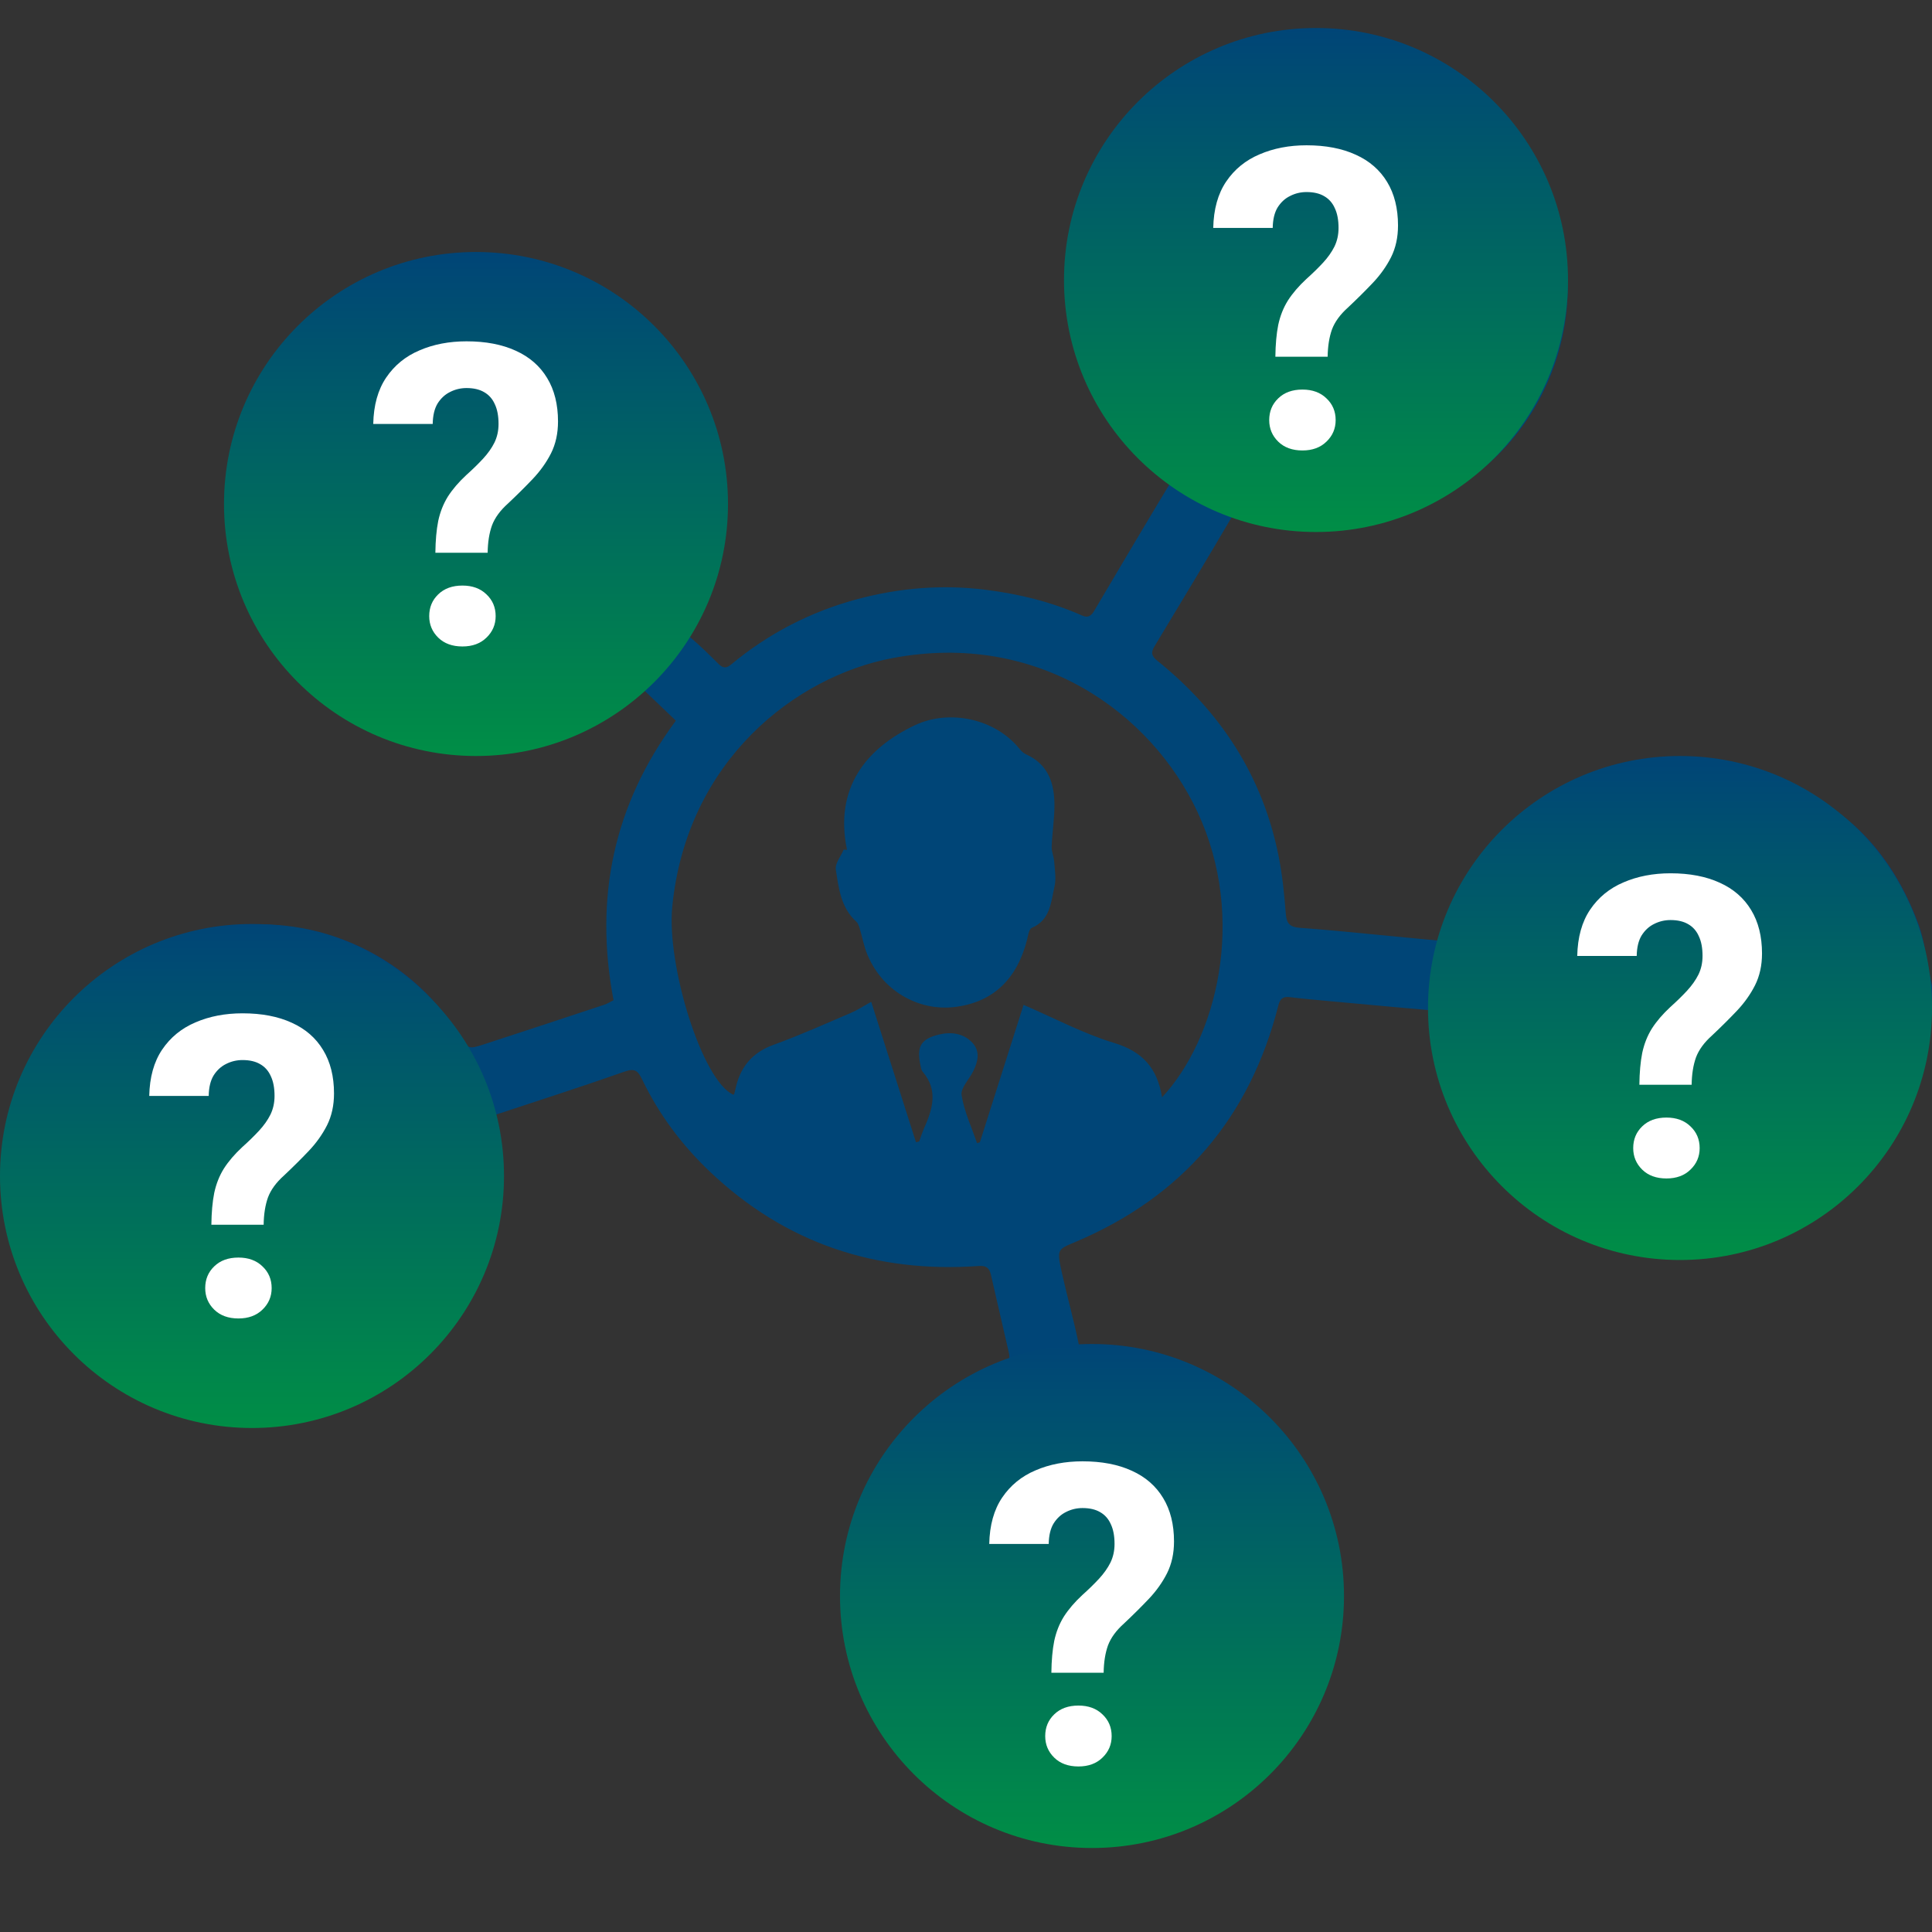 <?xml version="1.0" encoding="UTF-8"?> <svg xmlns="http://www.w3.org/2000/svg" width="69" height="69" viewBox="0 0 69 69" fill="none"><rect x="0" y="0" width="69" height="69" fill="#333333" stroke="none"/> <g clip-path="url(#clip0_411_520)"> <path d="M69 36.165C68.914 36.654 68.851 37.149 68.736 37.631C67.718 41.882 63.525 44.629 59.207 43.881C55.773 43.288 53.142 40.782 52.398 37.391C52.337 37.115 52.296 36.831 52.283 36.551C52.269 36.277 52.137 36.173 51.882 36.151C50.404 36.023 48.926 35.888 47.448 35.752C46.992 35.71 46.535 35.67 46.08 35.614C45.838 35.585 45.723 35.644 45.656 35.906C44.636 39.922 42.219 42.75 38.394 44.361C37.757 44.63 37.737 44.613 37.931 45.484C38.12 46.335 38.359 47.175 38.531 48.029C38.586 48.295 38.69 48.352 38.92 48.364C40.092 48.427 41.205 48.717 42.264 49.23C45.498 50.799 47.392 54.49 46.775 58.043C46.166 61.544 43.726 64.158 40.248 64.897C35.423 65.922 30.993 62.621 30.279 58.113C29.632 54.01 31.815 50.287 35.726 48.839C36.025 48.729 36.093 48.579 36.03 48.306C35.816 47.378 35.601 46.45 35.388 45.52C35.335 45.291 35.225 45.195 34.962 45.214C31.275 45.476 28.049 44.404 25.353 41.845C24.347 40.89 23.527 39.791 22.927 38.538C22.793 38.26 22.678 38.14 22.32 38.267C20.75 38.82 19.166 39.326 17.555 39.86C17.581 40.105 17.607 40.342 17.632 40.579C18.204 45.761 13.702 50.266 8.497 49.715C5.849 49.434 3.793 48.164 2.288 45.986C1.673 45.095 1.126 44.172 0.998 43.064C0.991 43.004 0.932 42.951 0.898 42.894C0.898 42.244 0.898 41.597 0.898 40.947C0.984 40.445 1.032 39.931 1.164 39.441C2.067 36.082 4.239 33.98 7.615 33.209C10.985 32.438 14.582 34.023 16.398 36.958C16.716 37.474 16.719 37.481 17.292 37.295C18.725 36.83 20.154 36.356 21.582 35.883C21.696 35.846 21.799 35.778 21.912 35.722C21.221 32.081 21.902 28.757 24.138 25.738C23.686 25.307 23.241 24.883 22.814 24.472C22.171 24.84 21.566 25.248 20.915 25.556C15.967 27.894 10.058 24.776 9.176 19.378C8.497 15.225 10.836 11.285 14.842 10.009C19.582 8.499 24.31 11.307 25.499 15.788C26.104 18.07 25.791 20.224 24.604 22.256C24.486 22.458 24.454 22.595 24.662 22.771C25.012 23.065 25.338 23.39 25.665 23.714C25.82 23.868 25.942 23.875 26.111 23.733C27.444 22.623 28.957 21.844 30.626 21.396C32.123 20.995 33.646 20.87 35.197 21.063C36.392 21.212 37.544 21.494 38.645 21.983C38.834 22.067 38.959 22.018 39.071 21.827C40.048 20.17 41.031 18.516 42.025 16.869C42.15 16.663 42.088 16.573 41.944 16.431C39.331 13.854 38.536 10.798 39.806 7.357C40.884 4.435 43.082 2.658 46.154 2.132C49.528 1.555 52.313 2.692 54.383 5.419C57.648 9.723 55.712 16.194 50.632 18.07C48.642 18.803 46.648 18.834 44.656 18.087C44.404 17.992 44.266 18.002 44.11 18.266C43.165 19.879 42.201 21.48 41.234 23.08C41.092 23.313 41.13 23.435 41.344 23.606C43.593 25.419 45.089 27.71 45.661 30.558C45.798 31.239 45.869 31.939 45.921 32.633C45.948 32.993 46.075 33.113 46.435 33.138C47.499 33.213 48.557 33.326 49.619 33.426C50.492 33.507 51.364 33.6 52.239 33.659C52.333 33.666 52.497 33.505 52.531 33.392C53.015 31.816 53.842 30.461 55.108 29.398C57.09 27.734 59.371 27.042 61.935 27.483C65.197 28.047 67.388 29.937 68.523 33.032C68.729 33.593 68.789 34.209 68.915 34.8C68.942 34.931 68.971 35.061 68.998 35.191C69 35.516 69 35.84 69 36.165ZM41.502 39.189C43.446 37.112 44.543 32.805 42.771 29.007C41.122 25.471 37.081 22.515 31.866 23.505C28.443 24.154 24.525 27.135 24.009 32.386C23.804 34.466 25.074 38.605 26.195 39.099C26.204 39.089 26.219 39.08 26.223 39.069C26.238 39.018 26.25 38.965 26.262 38.913C26.424 38.13 26.845 37.597 27.626 37.315C28.568 36.973 29.485 36.561 30.408 36.167C30.645 36.065 30.863 35.918 31.115 35.779C31.661 37.491 32.187 39.143 32.714 40.795C32.753 40.785 32.79 40.775 32.829 40.766C32.883 40.616 32.929 40.462 32.993 40.318C33.301 39.628 33.524 38.943 32.948 38.27C32.9 38.215 32.89 38.122 32.873 38.044C32.731 37.381 32.883 37.105 33.535 36.948C33.972 36.843 34.417 36.902 34.733 37.246C35.014 37.55 34.928 37.92 34.755 38.264C34.612 38.551 34.302 38.859 34.343 39.114C34.436 39.699 34.7 40.257 34.894 40.825C34.928 40.815 34.962 40.805 34.995 40.797C35.525 39.131 36.054 37.467 36.556 35.888C37.66 36.363 38.689 36.914 39.784 37.246C40.802 37.552 41.332 38.142 41.502 39.189ZM10.897 39.327C10.897 38.22 10.899 37.112 10.897 36.004C10.895 35.48 10.721 35.303 10.19 35.298C9.568 35.292 8.946 35.291 8.325 35.299C7.845 35.306 7.642 35.514 7.64 36.001C7.637 38.203 7.637 40.404 7.64 42.604C7.64 43.076 7.863 43.293 8.338 43.296C8.947 43.301 9.556 43.301 10.163 43.296C10.703 43.293 10.895 43.098 10.897 42.566C10.897 41.488 10.897 40.408 10.897 39.327ZM40.118 54.653C40.118 53.545 40.119 52.438 40.116 51.33C40.114 50.814 39.959 50.64 39.448 50.63C38.799 50.616 38.151 50.621 37.502 50.632C37.072 50.638 36.862 50.852 36.861 51.291C36.856 53.52 36.856 55.747 36.861 57.976C36.862 58.393 37.099 58.62 37.52 58.623C38.156 58.63 38.792 58.63 39.426 58.623C39.91 58.62 40.114 58.414 40.114 57.932C40.118 56.839 40.116 55.745 40.118 54.653ZM19.014 15.853C19.014 14.745 19.017 13.637 19.012 12.53C19.01 12.073 18.829 11.879 18.383 11.872C17.72 11.862 17.057 11.862 16.396 11.874C15.963 11.882 15.759 12.094 15.757 12.533C15.754 14.748 15.754 16.964 15.757 19.177C15.757 19.647 15.983 19.864 16.459 19.867C17.081 19.872 17.703 19.872 18.324 19.867C18.808 19.862 19.01 19.656 19.012 19.174C19.015 18.068 19.012 16.96 19.014 15.853ZM49.207 8.228C49.207 7.12 49.21 6.013 49.205 4.905C49.203 4.43 49.019 4.239 48.546 4.232C47.896 4.224 47.247 4.222 46.597 4.232C46.171 4.239 45.952 4.46 45.95 4.89C45.945 7.105 45.945 9.32 45.95 11.536C45.952 11.967 46.171 12.18 46.601 12.185C47.223 12.192 47.846 12.188 48.468 12.187C49.033 12.185 49.207 12.006 49.207 11.427C49.208 10.364 49.208 9.295 49.207 8.228ZM62.194 33.593C62.194 32.499 62.195 31.405 62.192 30.311C62.19 29.807 62.011 29.616 61.519 29.609C60.883 29.601 60.247 29.602 59.613 29.609C59.165 29.614 58.938 29.834 58.938 30.282C58.933 32.484 58.933 34.685 58.937 36.887C58.937 37.345 59.151 37.559 59.603 37.562C60.225 37.567 60.848 37.565 61.468 37.563C62.014 37.562 62.194 37.383 62.194 36.833C62.197 35.754 62.195 34.674 62.194 33.593ZM9.245 47.65C9.624 47.65 10.002 47.66 10.38 47.647C10.691 47.637 10.892 47.481 10.894 47.148C10.897 46.555 10.899 45.959 10.892 45.366C10.889 45.062 10.718 44.88 10.413 44.875C9.657 44.865 8.9 44.867 8.142 44.877C7.818 44.88 7.645 45.073 7.64 45.391C7.63 45.958 7.633 46.526 7.637 47.092C7.638 47.453 7.83 47.642 8.19 47.647C8.543 47.654 8.893 47.649 9.245 47.65ZM38.504 60.201C38.126 60.201 37.747 60.196 37.37 60.203C37.042 60.209 36.869 60.395 36.862 60.712C36.85 61.292 36.854 61.873 36.862 62.453C36.867 62.773 37.053 62.968 37.366 62.974C38.109 62.989 38.853 62.989 39.597 62.978C39.93 62.973 40.118 62.788 40.118 62.438C40.116 61.872 40.118 61.304 40.118 60.737C40.118 60.392 39.949 60.208 39.6 60.203C39.235 60.198 38.87 60.201 38.504 60.201ZM17.377 24.221V24.223C17.742 24.223 18.107 24.232 18.471 24.221C18.824 24.211 19.017 24.034 19.014 23.663C19.009 23.11 19.01 22.556 19.014 22.003C19.015 21.638 18.846 21.447 18.476 21.447C17.759 21.445 17.044 21.44 16.327 21.45C15.914 21.457 15.762 21.614 15.755 22.018C15.747 22.558 15.747 23.099 15.755 23.638C15.76 24.029 15.934 24.208 16.322 24.22C16.674 24.23 17.025 24.221 17.377 24.221ZM60.597 39.145C60.234 39.145 59.868 39.15 59.505 39.143C59.138 39.138 58.947 39.315 58.942 39.676C58.933 40.242 58.932 40.809 58.94 41.373C58.945 41.712 59.136 41.901 59.473 41.906C60.202 41.916 60.931 41.916 61.659 41.908C61.989 41.904 62.194 41.737 62.195 41.385C62.199 40.805 62.199 40.225 62.195 39.647C62.194 39.321 62.02 39.15 61.693 39.145C61.326 39.143 60.961 39.146 60.597 39.145ZM47.531 16.531C47.908 16.531 48.287 16.539 48.664 16.529C49.016 16.519 49.212 16.343 49.208 15.973C49.203 15.42 49.205 14.868 49.208 14.316C49.21 13.95 49.034 13.766 48.667 13.766C47.952 13.766 47.237 13.761 46.523 13.768C46.124 13.771 45.958 13.935 45.952 14.334C45.943 14.874 45.943 15.413 45.952 15.951C45.957 16.336 46.139 16.519 46.521 16.531C46.856 16.539 47.194 16.531 47.531 16.531Z" fill="#004577"></path> <path d="M30.25 30.35C29.791 28.14 30.934 26.723 32.679 25.899C33.905 25.321 35.532 25.666 36.396 26.728C36.462 26.809 36.543 26.895 36.636 26.937C37.451 27.296 37.664 27.992 37.659 28.789C37.655 29.271 37.578 29.753 37.559 30.235C37.552 30.411 37.637 30.588 37.649 30.767C37.671 31.067 37.726 31.383 37.66 31.667C37.532 32.222 37.515 32.854 36.849 33.138C36.747 33.181 36.717 33.419 36.678 33.573C36.323 34.954 35.474 35.82 34.033 35.972C32.946 36.087 31.58 35.528 30.978 34.094C30.854 33.799 30.8 33.478 30.707 33.172C30.68 33.084 30.651 32.981 30.589 32.923C30.031 32.423 29.953 31.723 29.851 31.055C29.819 30.838 30.031 30.583 30.13 30.346C30.171 30.348 30.21 30.35 30.25 30.35Z" fill="#004577"></path> <circle cx="17" cy="18" r="9" fill="url(#paint0_linear_411_520)"></circle> <circle cx="47" cy="10" r="9" fill="url(#paint1_linear_411_520)"></circle> <circle cx="60" cy="36" r="9" fill="url(#paint2_linear_411_520)"></circle> <circle cx="39" cy="57" r="9" fill="url(#paint3_linear_411_520)"></circle> <circle cx="9" cy="42" r="9" fill="url(#paint4_linear_411_520)"></circle> <path d="M17.416 19.741H15.549C15.554 19.301 15.588 18.923 15.651 18.605C15.72 18.283 15.835 17.993 15.996 17.734C16.162 17.475 16.381 17.219 16.655 16.965C16.884 16.76 17.084 16.564 17.255 16.379C17.426 16.193 17.561 16.003 17.658 15.808C17.756 15.607 17.805 15.385 17.805 15.141C17.805 14.858 17.761 14.623 17.673 14.438C17.59 14.248 17.463 14.104 17.292 14.006C17.126 13.908 16.916 13.859 16.662 13.859C16.452 13.859 16.257 13.906 16.076 13.998C15.896 14.086 15.747 14.223 15.629 14.409C15.517 14.594 15.459 14.838 15.454 15.141H13.33C13.344 14.472 13.498 13.92 13.791 13.486C14.089 13.046 14.487 12.722 14.985 12.512C15.483 12.297 16.042 12.19 16.662 12.19C17.346 12.19 17.932 12.302 18.42 12.526C18.908 12.746 19.282 13.071 19.541 13.501C19.799 13.925 19.929 14.443 19.929 15.053C19.929 15.478 19.846 15.856 19.68 16.189C19.514 16.516 19.296 16.821 19.028 17.104C18.759 17.387 18.464 17.68 18.142 17.983C17.863 18.232 17.673 18.493 17.57 18.767C17.473 19.04 17.421 19.365 17.416 19.741ZM15.329 22.004C15.329 21.691 15.437 21.433 15.651 21.227C15.866 21.018 16.154 20.913 16.516 20.913C16.872 20.913 17.158 21.018 17.373 21.227C17.592 21.433 17.702 21.691 17.702 22.004C17.702 22.307 17.592 22.563 17.373 22.773C17.158 22.983 16.872 23.088 16.516 23.088C16.154 23.088 15.866 22.983 15.651 22.773C15.437 22.563 15.329 22.307 15.329 22.004Z" fill="white"></path> <path d="M47.416 12.741H45.549C45.554 12.301 45.588 11.923 45.651 11.605C45.72 11.283 45.834 10.993 45.996 10.734C46.162 10.475 46.381 10.219 46.655 9.965C46.884 9.76 47.084 9.564 47.255 9.379C47.426 9.193 47.56 9.003 47.658 8.808C47.756 8.607 47.805 8.385 47.805 8.141C47.805 7.858 47.761 7.624 47.673 7.438C47.59 7.248 47.463 7.104 47.292 7.006C47.126 6.908 46.916 6.859 46.662 6.859C46.452 6.859 46.257 6.906 46.076 6.999C45.895 7.086 45.747 7.223 45.629 7.409C45.517 7.594 45.459 7.838 45.454 8.141H43.33C43.344 7.472 43.498 6.92 43.791 6.486C44.089 6.046 44.487 5.722 44.985 5.512C45.483 5.297 46.042 5.189 46.662 5.189C47.346 5.189 47.932 5.302 48.42 5.526C48.908 5.746 49.282 6.071 49.541 6.5C49.799 6.925 49.929 7.443 49.929 8.053C49.929 8.478 49.846 8.856 49.68 9.188C49.514 9.516 49.296 9.821 49.028 10.104C48.759 10.387 48.464 10.68 48.142 10.983C47.863 11.232 47.673 11.493 47.57 11.767C47.473 12.04 47.421 12.365 47.416 12.741ZM45.329 15.004C45.329 14.691 45.437 14.433 45.651 14.227C45.866 14.018 46.154 13.913 46.516 13.913C46.872 13.913 47.158 14.018 47.373 14.227C47.592 14.433 47.702 14.691 47.702 15.004C47.702 15.307 47.592 15.563 47.373 15.773C47.158 15.983 46.872 16.088 46.516 16.088C46.154 16.088 45.866 15.983 45.651 15.773C45.437 15.563 45.329 15.307 45.329 15.004Z" fill="white"></path> <path d="M60.416 38.741H58.549C58.554 38.301 58.588 37.923 58.651 37.605C58.72 37.283 58.834 36.993 58.996 36.734C59.162 36.475 59.381 36.219 59.655 35.965C59.884 35.76 60.084 35.565 60.255 35.379C60.426 35.193 60.56 35.003 60.658 34.808C60.756 34.607 60.805 34.385 60.805 34.141C60.805 33.858 60.761 33.623 60.673 33.438C60.59 33.248 60.463 33.103 60.292 33.006C60.126 32.908 59.916 32.859 59.662 32.859C59.452 32.859 59.257 32.906 59.076 32.998C58.895 33.086 58.747 33.223 58.629 33.409C58.517 33.594 58.459 33.838 58.454 34.141H56.33C56.344 33.472 56.498 32.92 56.791 32.486C57.089 32.046 57.487 31.722 57.985 31.512C58.483 31.297 59.042 31.189 59.662 31.189C60.346 31.189 60.932 31.302 61.42 31.526C61.908 31.746 62.282 32.071 62.541 32.501C62.799 32.925 62.929 33.443 62.929 34.053C62.929 34.478 62.846 34.856 62.68 35.188C62.514 35.516 62.296 35.821 62.028 36.104C61.759 36.387 61.464 36.68 61.142 36.983C60.863 37.232 60.673 37.493 60.57 37.767C60.473 38.04 60.421 38.365 60.416 38.741ZM58.329 41.004C58.329 40.691 58.437 40.433 58.651 40.227C58.866 40.018 59.154 39.913 59.516 39.913C59.872 39.913 60.158 40.018 60.373 40.227C60.592 40.433 60.702 40.691 60.702 41.004C60.702 41.307 60.592 41.563 60.373 41.773C60.158 41.983 59.872 42.088 59.516 42.088C59.154 42.088 58.866 41.983 58.651 41.773C58.437 41.563 58.329 41.307 58.329 41.004Z" fill="white"></path> <path d="M39.416 59.741H37.549C37.554 59.301 37.588 58.923 37.651 58.605C37.72 58.283 37.834 57.993 37.996 57.734C38.162 57.475 38.381 57.219 38.655 56.965C38.884 56.76 39.084 56.565 39.255 56.379C39.426 56.193 39.56 56.003 39.658 55.808C39.756 55.607 39.805 55.385 39.805 55.141C39.805 54.858 39.761 54.623 39.673 54.438C39.59 54.248 39.463 54.103 39.292 54.006C39.126 53.908 38.916 53.859 38.662 53.859C38.452 53.859 38.257 53.906 38.076 53.998C37.895 54.086 37.747 54.223 37.629 54.409C37.517 54.594 37.459 54.838 37.454 55.141H35.33C35.344 54.472 35.498 53.92 35.791 53.486C36.089 53.046 36.487 52.722 36.985 52.512C37.483 52.297 38.042 52.19 38.662 52.19C39.346 52.19 39.932 52.302 40.42 52.526C40.908 52.746 41.282 53.071 41.541 53.501C41.799 53.925 41.929 54.443 41.929 55.053C41.929 55.478 41.846 55.856 41.68 56.188C41.514 56.516 41.296 56.821 41.028 57.104C40.759 57.387 40.464 57.68 40.142 57.983C39.863 58.232 39.673 58.493 39.57 58.767C39.473 59.04 39.421 59.365 39.416 59.741ZM37.329 62.004C37.329 61.691 37.437 61.433 37.651 61.227C37.866 61.018 38.154 60.913 38.516 60.913C38.872 60.913 39.158 61.018 39.373 61.227C39.592 61.433 39.702 61.691 39.702 62.004C39.702 62.307 39.592 62.563 39.373 62.773C39.158 62.983 38.872 63.088 38.516 63.088C38.154 63.088 37.866 62.983 37.651 62.773C37.437 62.563 37.329 62.307 37.329 62.004Z" fill="white"></path> <path d="M9.416 43.741H7.549C7.554 43.301 7.588 42.923 7.651 42.605C7.72 42.283 7.834 41.993 7.996 41.734C8.162 41.475 8.381 41.219 8.655 40.965C8.884 40.76 9.084 40.565 9.255 40.379C9.426 40.193 9.561 40.003 9.658 39.808C9.756 39.607 9.805 39.385 9.805 39.141C9.805 38.858 9.761 38.623 9.673 38.438C9.59 38.248 9.463 38.103 9.292 38.006C9.126 37.908 8.916 37.859 8.662 37.859C8.452 37.859 8.257 37.906 8.076 37.998C7.896 38.086 7.747 38.223 7.629 38.409C7.517 38.594 7.458 38.838 7.454 39.141H5.33C5.344 38.472 5.498 37.92 5.791 37.486C6.089 37.046 6.487 36.722 6.985 36.512C7.483 36.297 8.042 36.19 8.662 36.19C9.346 36.19 9.932 36.302 10.42 36.526C10.908 36.746 11.282 37.071 11.54 37.501C11.799 37.925 11.929 38.443 11.929 39.053C11.929 39.478 11.846 39.856 11.68 40.188C11.514 40.516 11.296 40.821 11.028 41.104C10.759 41.387 10.464 41.68 10.142 41.983C9.863 42.232 9.673 42.493 9.57 42.767C9.473 43.04 9.421 43.365 9.416 43.741ZM7.329 46.004C7.329 45.691 7.437 45.433 7.651 45.227C7.866 45.018 8.154 44.913 8.516 44.913C8.872 44.913 9.158 45.018 9.373 45.227C9.592 45.433 9.702 45.691 9.702 46.004C9.702 46.307 9.592 46.563 9.373 46.773C9.158 46.983 8.872 47.088 8.516 47.088C8.154 47.088 7.866 46.983 7.651 46.773C7.437 46.563 7.329 46.307 7.329 46.004Z" fill="white"></path> </g> <defs> <linearGradient id="paint0_linear_411_520" x1="17" y1="9" x2="17" y2="27" gradientUnits="userSpaceOnUse"> <stop stop-color="#004577"></stop> <stop offset="1" stop-color="#008E46"></stop> </linearGradient> <linearGradient id="paint1_linear_411_520" x1="47" y1="1" x2="47" y2="19" gradientUnits="userSpaceOnUse"> <stop stop-color="#004577"></stop> <stop offset="1" stop-color="#008E46"></stop> </linearGradient> <linearGradient id="paint2_linear_411_520" x1="60" y1="27" x2="60" y2="45" gradientUnits="userSpaceOnUse"> <stop stop-color="#004577"></stop> <stop offset="1" stop-color="#008E46"></stop> </linearGradient> <linearGradient id="paint3_linear_411_520" x1="39" y1="48" x2="39" y2="66" gradientUnits="userSpaceOnUse"> <stop stop-color="#004577"></stop> <stop offset="1" stop-color="#008E46"></stop> </linearGradient> <linearGradient id="paint4_linear_411_520" x1="9" y1="33" x2="9" y2="51" gradientUnits="userSpaceOnUse"> <stop stop-color="#004577"></stop> <stop offset="1" stop-color="#008E46"></stop> </linearGradient> <clipPath id="clip0_411_520"> <rect width="69" height="69" fill="white"></rect> </clipPath> </defs> </svg> 